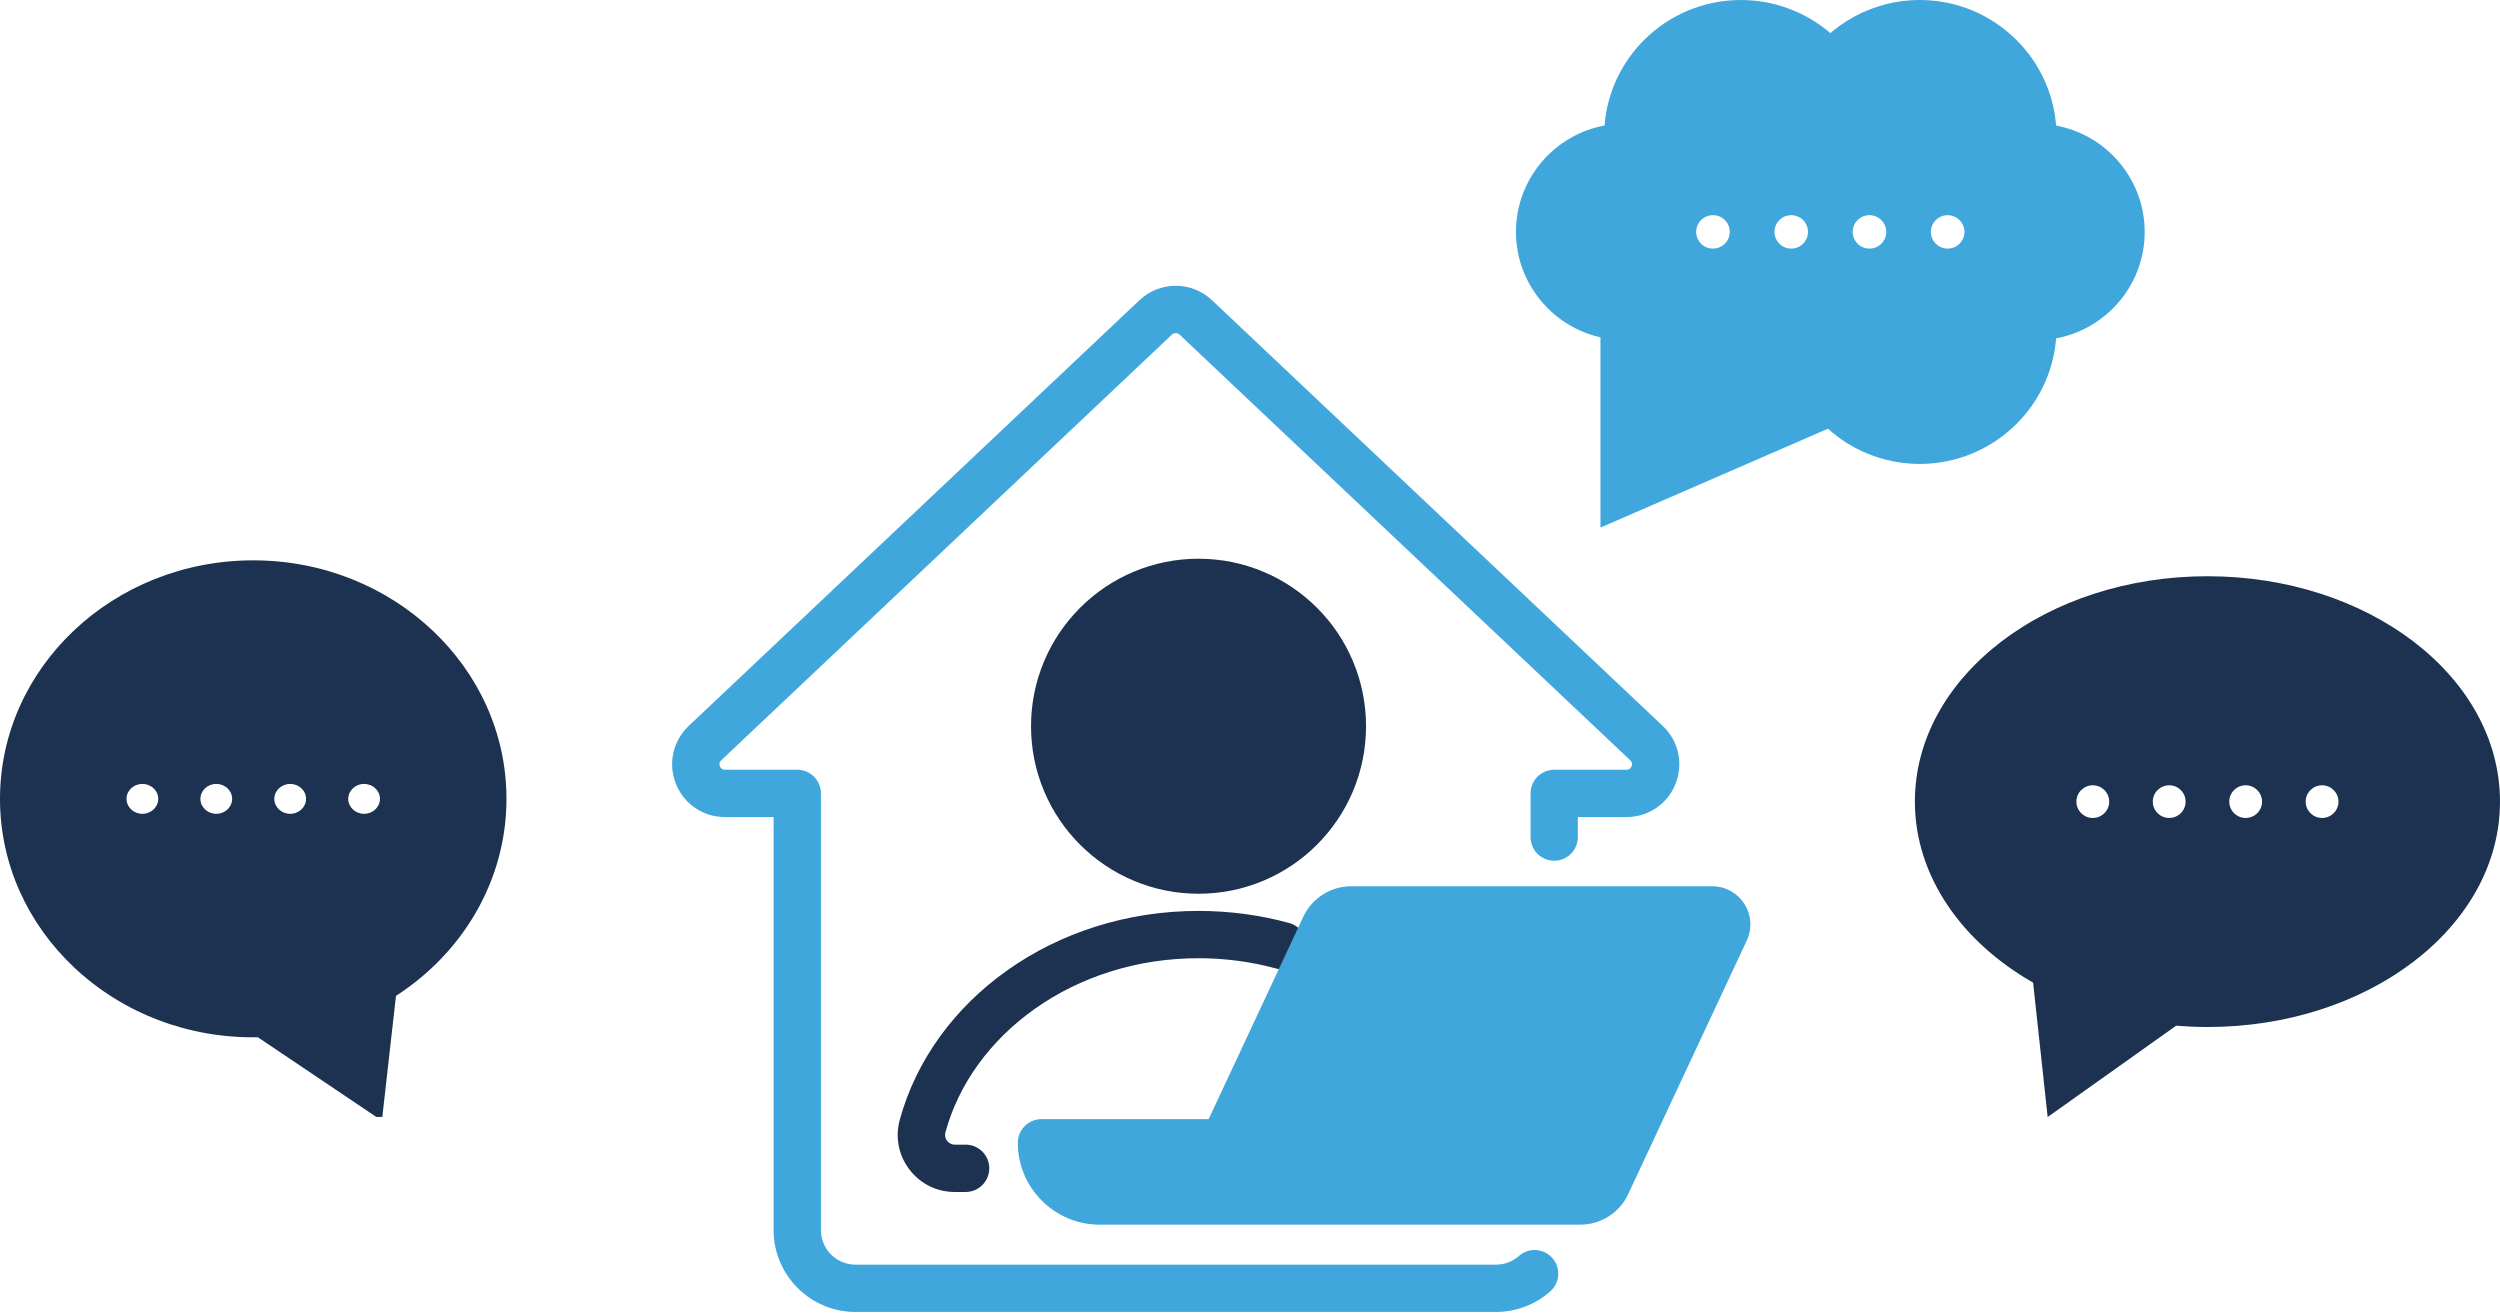 <svg width="232" height="122" viewBox="0 0 232 122" fill="none" xmlns="http://www.w3.org/2000/svg">
<g clip-path="url(#clip0)">
<path d="M89.61 110.617H88.603C86.938 110.617 85.405 109.857 84.395 108.533C83.386 107.209 83.058 105.528 83.497 103.92C84.25 101.168 85.51 98.564 87.239 96.177C88.938 93.836 91.038 91.77 93.49 90.037C95.958 88.288 98.711 86.927 101.672 85.992C104.732 85.022 107.943 84.533 111.222 84.533C114.089 84.533 116.919 84.911 119.631 85.654C120.8 85.975 121.488 87.184 121.168 88.352C120.847 89.52 119.638 90.21 118.469 89.889C116.136 89.247 113.694 88.923 111.222 88.923C108.396 88.923 105.63 89.345 102.999 90.176C100.473 90.976 98.126 92.134 96.029 93.62C93.973 95.076 92.21 96.805 90.795 98.753C89.377 100.709 88.347 102.839 87.735 105.078C87.658 105.359 87.712 105.639 87.887 105.869C88.063 106.098 88.316 106.223 88.603 106.223H89.61C90.822 106.223 91.805 107.206 91.805 108.418C91.805 109.631 90.822 110.617 89.61 110.617Z" fill="#1D3150"/>
<path d="M111.224 82.939C109.127 82.939 107.091 82.527 105.172 81.716C103.322 80.933 101.66 79.812 100.232 78.387C98.803 76.958 97.686 75.297 96.902 73.446C96.092 71.528 95.68 69.495 95.68 67.395C95.68 65.298 96.092 63.261 96.902 61.343C97.686 59.492 98.807 57.831 100.232 56.403C101.66 54.974 103.322 53.856 105.172 53.073C107.091 52.262 109.127 51.85 111.224 51.85C113.321 51.85 115.357 52.262 117.276 53.073C119.126 53.856 120.788 54.977 122.216 56.403C123.645 57.828 124.766 59.492 125.546 61.343C126.356 63.261 126.768 65.298 126.768 67.395C126.768 69.492 126.356 71.528 125.546 73.446C124.762 75.297 123.641 76.958 122.216 78.387C120.788 79.815 119.126 80.933 117.276 81.716C115.357 82.527 113.321 82.939 111.224 82.939Z" fill="#1D3150"/>
</g>
<g clip-path="url(#clip1)">
<path d="M138.823 121.75H79.388C75.197 121.75 71.79 118.343 71.79 114.152V75.823H67.271C65.252 75.823 63.465 74.611 62.722 72.736C61.98 70.862 62.442 68.755 63.911 67.367L105.745 27.856C107.63 26.076 110.585 26.076 112.469 27.856L154.303 67.367C155.772 68.752 156.238 70.859 155.492 72.736C154.746 74.614 152.959 75.823 150.943 75.823H146.425V77.68C146.425 78.893 145.442 79.875 144.23 79.875C143.017 79.875 142.035 78.893 142.035 77.68V73.628C142.035 72.416 143.017 71.433 144.23 71.433H150.943C151.173 71.433 151.328 71.325 151.413 71.112C151.497 70.899 151.457 70.714 151.291 70.558L109.457 31.047C109.261 30.865 108.957 30.865 108.761 31.047L66.927 70.558C66.761 70.714 66.721 70.903 66.805 71.112C66.89 71.322 67.048 71.433 67.275 71.433H73.988C75.201 71.433 76.183 72.416 76.183 73.628V114.152C76.183 115.922 77.622 117.36 79.391 117.36H138.827C139.613 117.36 140.366 117.073 140.954 116.553C141.859 115.749 143.247 115.83 144.054 116.739C144.858 117.647 144.777 119.032 143.868 119.839C142.474 121.071 140.684 121.75 138.823 121.75Z" fill="#40A7DD"/>
</g>
<g clip-path="url(#clip2)">
<path d="M146.658 113.649H102.051C97.861 113.649 94.453 110.242 94.453 106.051C94.453 104.839 95.436 103.856 96.648 103.856H112.162L120.949 85.066C121.749 83.351 123.492 82.243 125.383 82.243H158.886C160.105 82.243 161.223 82.858 161.878 83.884C162.533 84.911 162.614 86.184 162.098 87.288L151.092 110.823C150.292 112.542 148.553 113.649 146.658 113.649Z" fill="#40A7DD"/>
</g>
<g clip-path="url(#clip3)">
<path fill-rule="evenodd" clip-rule="evenodd" d="M161.561 0C163.287 0 164.941 0.35 166.448 0.976C167.699 1.493 168.848 2.207 169.857 3.073C170.867 2.207 172.016 1.493 173.267 0.976C174.767 0.35 176.42 0 178.147 0C181.629 0 184.79 1.398 187.087 3.67C189.187 5.738 190.563 8.535 190.804 11.652C193.014 12.067 194.96 13.188 196.408 14.776C198.033 16.56 199.028 18.927 199.028 21.526C199.028 24.126 198.033 26.493 196.408 28.277C194.96 29.865 193.014 30.986 190.804 31.401C190.563 34.511 189.187 37.307 187.087 39.383C184.79 41.647 181.629 43.053 178.147 43.053C176.42 43.053 174.767 42.703 173.259 42.077C171.921 41.523 170.699 40.744 169.638 39.783L148.523 48.959V31.306C146.408 30.826 144.55 29.69 143.175 28.117C141.623 26.355 140.68 24.039 140.68 21.519C140.68 18.927 141.675 16.553 143.299 14.768C144.748 13.181 146.694 12.059 148.903 11.644C149.145 8.535 150.52 5.738 152.62 3.663C154.917 1.398 158.071 0 161.561 0ZM180.744 19.968C179.888 19.968 179.186 20.66 179.186 21.519C179.186 22.371 179.881 23.07 180.744 23.07C181.6 23.07 182.303 22.378 182.303 21.519C182.295 20.66 181.6 19.968 180.744 19.968ZM173.486 19.968C172.63 19.968 171.928 20.66 171.928 21.519C171.928 22.371 172.623 23.07 173.486 23.07C174.342 23.07 175.045 22.378 175.045 21.519C175.037 20.66 174.342 19.968 173.486 19.968ZM166.228 19.968C165.372 19.968 164.67 20.66 164.67 21.519C164.67 22.371 165.365 23.07 166.228 23.07C167.084 23.07 167.78 22.378 167.78 21.519C167.78 20.66 167.084 19.968 166.228 19.968ZM158.963 19.968C158.107 19.968 157.405 20.66 157.405 21.519C157.405 22.371 158.1 23.07 158.963 23.07C159.819 23.07 160.522 22.378 160.522 21.519C160.522 20.66 159.827 19.968 158.963 19.968Z" fill="#40A7DD"/>
</g>
<g clip-path="url(#clip4)">
<path fill-rule="evenodd" clip-rule="evenodd" d="M36.747 92.415C39.83 90.429 42.395 87.758 44.179 84.646C45.977 81.52 47 77.938 47 74.135C47 68.02 44.373 62.491 40.114 58.486C35.862 54.481 29.992 52 23.5 52C17.008 52 11.138 54.481 6.886 58.486C2.634 62.491 0 68.027 0 74.135C0 80.25 2.627 85.779 6.886 89.784C11.408 94.043 17.533 96.381 23.929 96.257L35.44 104L36.747 92.415ZM33.788 72.748C34.597 72.748 35.26 73.367 35.26 74.135C35.26 74.897 34.604 75.522 33.788 75.522C32.979 75.522 32.315 74.903 32.315 74.135C32.322 73.367 32.979 72.748 33.788 72.748ZM26.929 72.748C27.738 72.748 28.402 73.367 28.402 74.135C28.402 74.897 27.745 75.522 26.929 75.522C26.12 75.522 25.457 74.903 25.457 74.135C25.457 73.367 26.12 72.748 26.929 72.748ZM20.071 72.748C20.88 72.748 21.543 73.367 21.543 74.135C21.543 74.897 20.887 75.522 20.071 75.522C19.262 75.522 18.598 74.903 18.598 74.135C18.598 73.367 19.262 72.748 20.071 72.748ZM13.212 72.748C14.021 72.748 14.685 73.367 14.685 74.135C14.685 74.897 14.028 75.522 13.212 75.522C12.403 75.522 11.74 74.903 11.74 74.135C11.74 73.367 12.396 72.748 13.212 72.748Z" fill="#1D3150"/>
</g>
<g clip-path="url(#clip5)">
<path fill-rule="evenodd" clip-rule="evenodd" d="M188.672 91.19C185.377 89.303 182.654 86.86 180.746 84.026C178.802 81.135 177.701 77.859 177.701 74.391C177.701 68.558 180.782 63.303 185.756 59.514C190.652 55.782 197.406 53.475 204.854 53.475C212.294 53.475 219.048 55.782 223.944 59.514C228.919 63.303 231.999 68.558 231.999 74.391C231.999 80.216 228.919 85.479 223.944 89.267C219.048 92.999 212.294 95.306 204.854 95.306C203.889 95.306 202.91 95.263 201.945 95.185L190.023 103.659L188.672 91.19ZM194.211 72.874C193.375 72.874 192.689 73.55 192.689 74.391C192.689 75.224 193.368 75.907 194.211 75.907C195.048 75.907 195.734 75.231 195.734 74.391C195.734 73.55 195.055 72.874 194.211 72.874ZM201.301 72.874C200.465 72.874 199.779 73.55 199.779 74.391C199.779 75.224 200.458 75.907 201.301 75.907C202.138 75.907 202.824 75.231 202.824 74.391C202.824 73.55 202.145 72.874 201.301 72.874ZM208.399 72.874C207.562 72.874 206.876 73.55 206.876 74.391C206.876 75.224 207.555 75.907 208.399 75.907C209.235 75.907 209.921 75.231 209.921 74.391C209.914 73.55 209.235 72.874 208.399 72.874ZM215.489 72.874C214.653 72.874 213.966 73.55 213.966 74.391C213.966 75.224 214.645 75.907 215.489 75.907C216.325 75.907 217.011 75.231 217.011 74.391C217.004 73.55 216.325 72.874 215.489 72.874Z" fill="#1D3150"/>
</g>
<defs>
<clipPath id="clip0">
<rect width="43.459" height="61.13" fill="white" transform="translate(83.309 49.486)"/>
</clipPath>
<clipPath id="clip1">
<rect width="93.469" height="95.228" fill="white" transform="translate(62.371 26.523)"/>
</clipPath>
<clipPath id="clip2">
<rect width="67.982" height="31.406" fill="white" transform="translate(94.453 82.243)"/>
</clipPath>
<clipPath id="clip3">
<rect width="58.348" height="48.959" fill="white" transform="translate(140.68)"/>
</clipPath>
<clipPath id="clip4">
<rect width="49.629" height="59.019" fill="white" transform="matrix(-1 0 0 1 49.629 44.631)"/>
</clipPath>
<clipPath id="clip5">
<rect width="54.298" height="50.184" fill="white" transform="translate(177.701 53.475)"/>
</clipPath>
</defs>
</svg>
